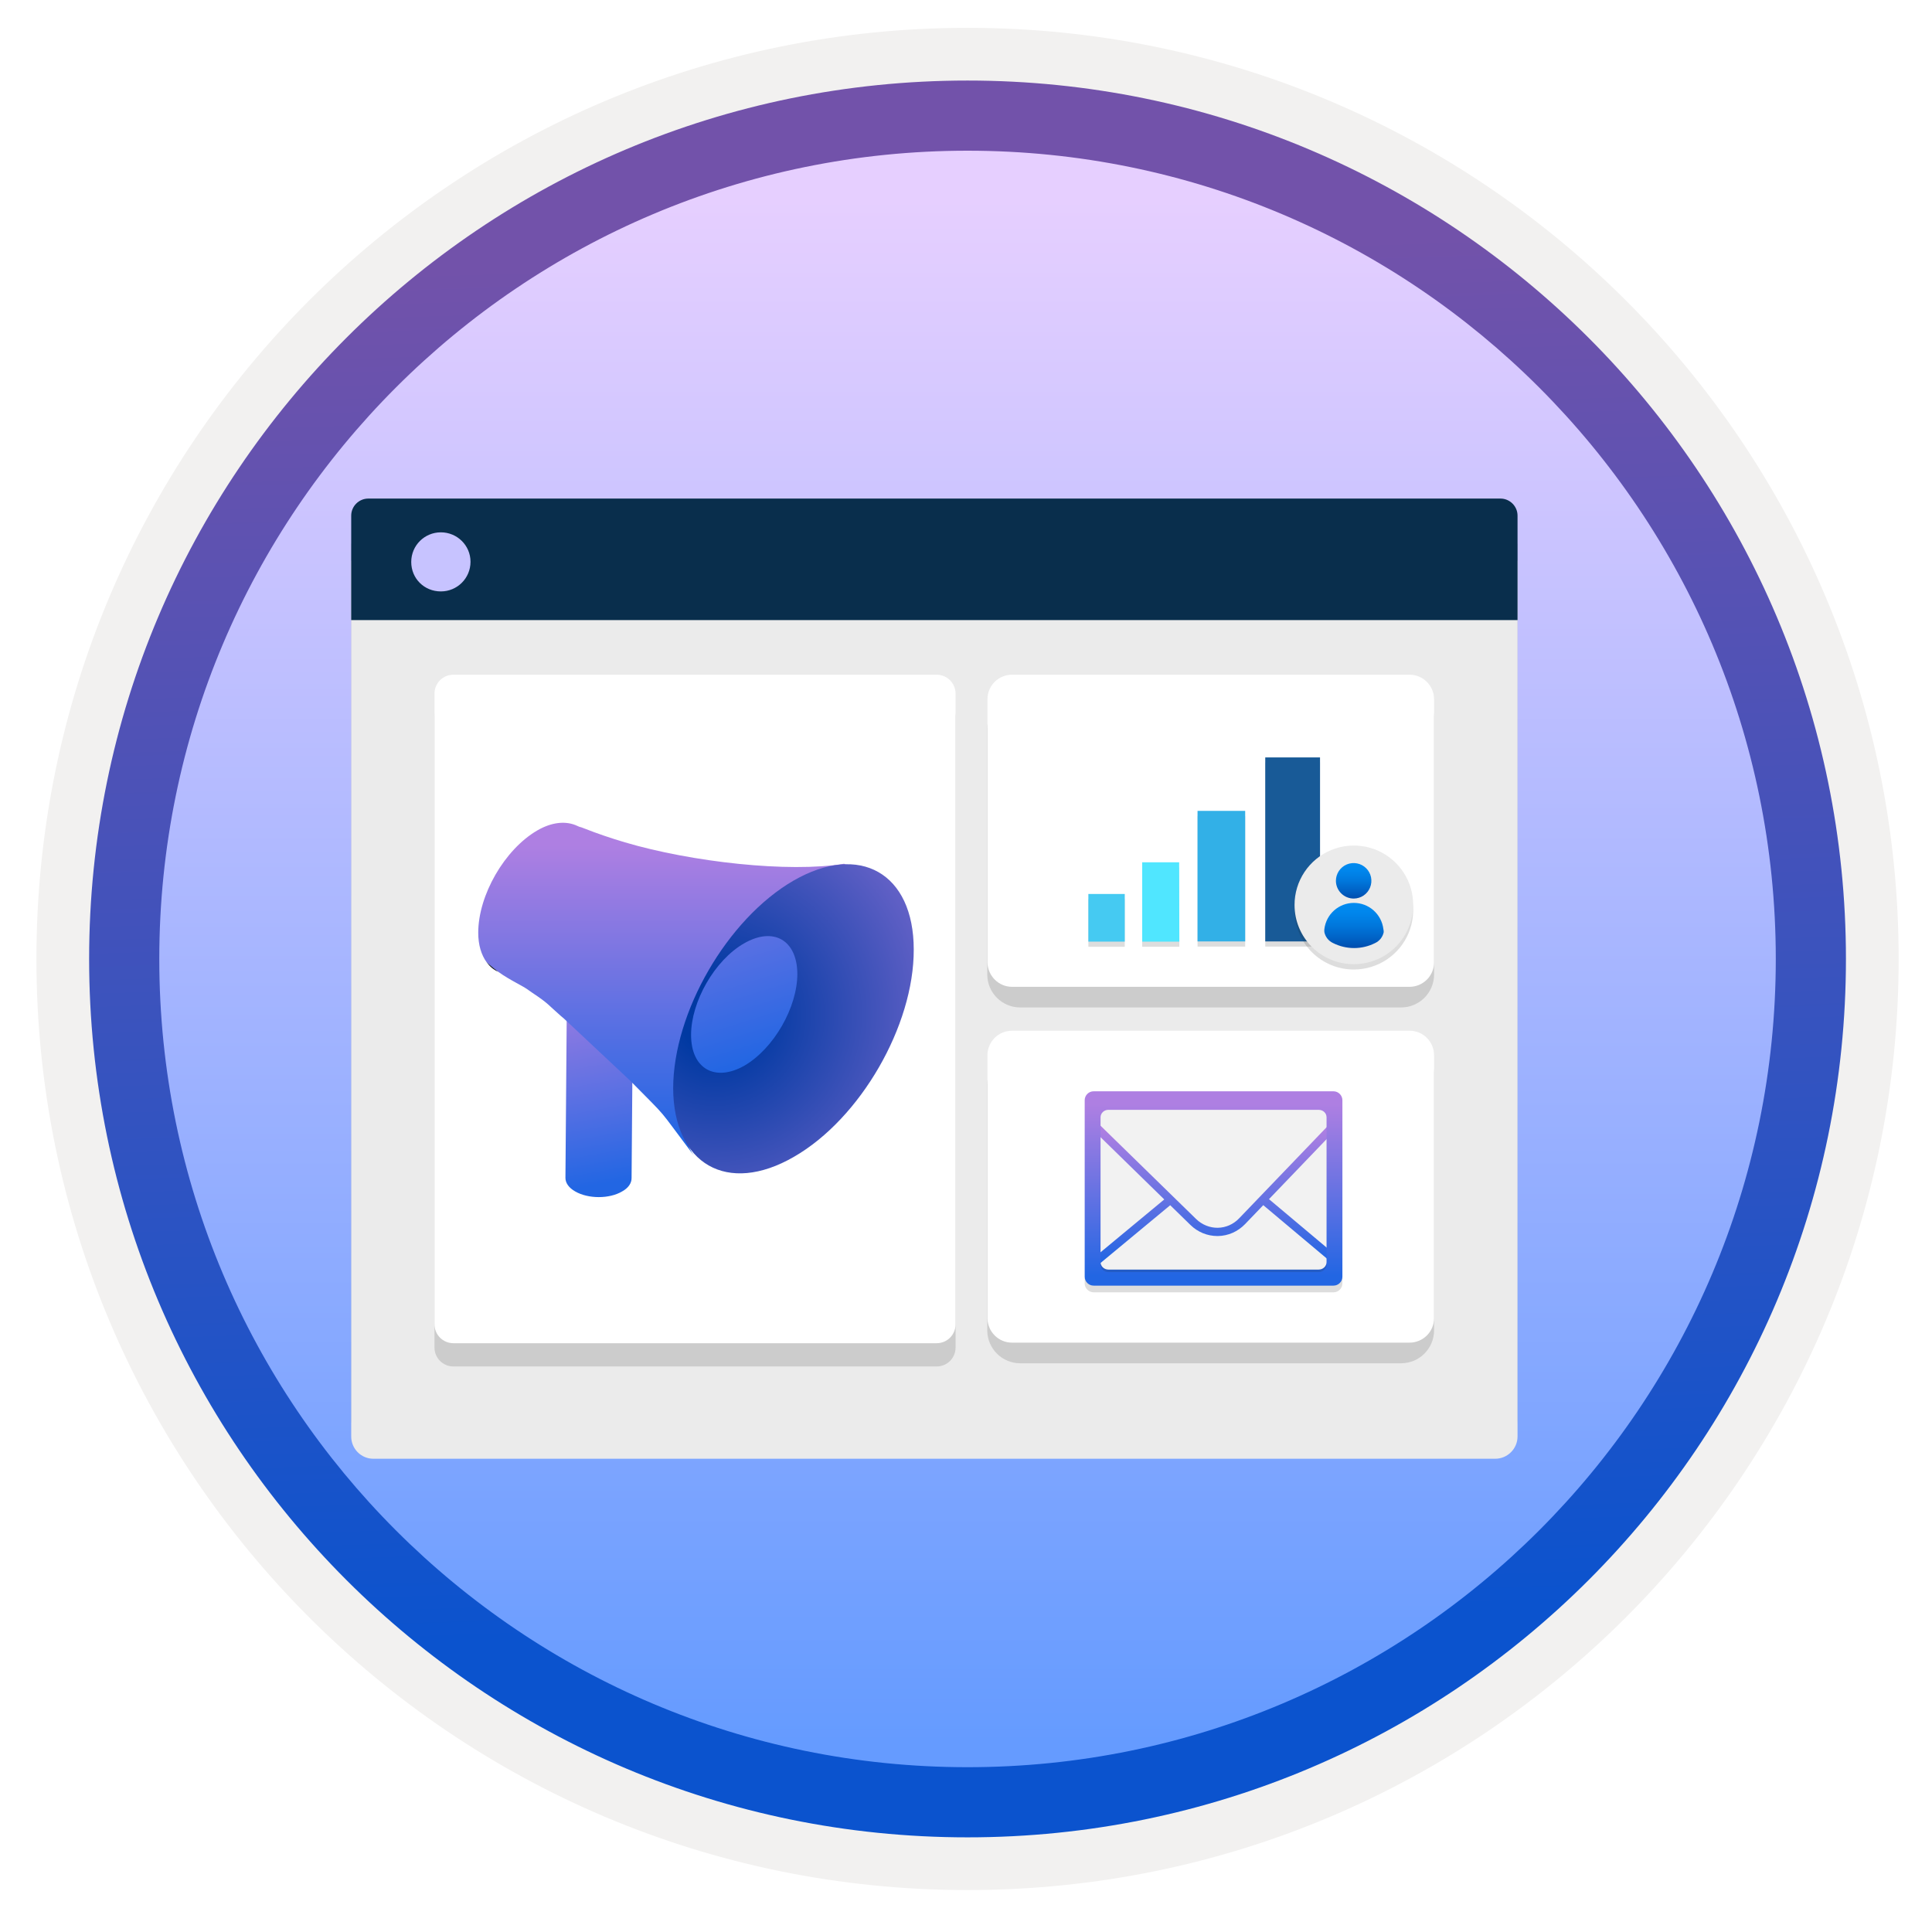<svg width="103" height="103" viewBox="0 0 103 103" fill="none" xmlns="http://www.w3.org/2000/svg">
<path d="M51.582 97.934C25.732 97.934 4.772 76.984 4.772 51.124C4.772 25.264 25.732 4.314 51.582 4.314C77.432 4.314 98.392 25.274 98.392 51.124C98.392 76.974 77.432 97.934 51.582 97.934Z" fill="url(#paint0_linear_823_36488)"/>
<path fill-rule="evenodd" clip-rule="evenodd" d="M97.482 51.124C97.482 76.474 76.932 97.024 51.582 97.024C26.232 97.024 5.682 76.474 5.682 51.124C5.682 25.774 26.232 5.224 51.582 5.224C76.932 5.224 97.482 25.774 97.482 51.124ZM51.582 1.484C79.002 1.484 101.222 23.704 101.222 51.124C101.222 78.544 78.992 100.764 51.582 100.764C24.162 100.764 1.942 78.534 1.942 51.124C1.942 23.704 24.162 1.484 51.582 1.484Z" fill="#F2F1F0"/>
<path fill-rule="evenodd" clip-rule="evenodd" d="M94.672 51.124C94.672 74.924 75.382 94.214 51.582 94.214C27.782 94.214 8.492 74.924 8.492 51.124C8.492 27.324 27.782 8.034 51.582 8.034C75.382 8.034 94.672 27.324 94.672 51.124ZM51.582 4.294C77.442 4.294 98.412 25.264 98.412 51.124C98.412 76.984 77.442 97.954 51.582 97.954C25.722 97.954 4.752 76.984 4.752 51.124C4.752 25.264 25.712 4.294 51.582 4.294Z" fill="url(#paint1_linear_823_36488)"/>
<path opacity="0.15" d="M19.904 76.862H79.714C80.364 76.862 80.904 76.332 80.904 75.672V28.982H18.724V75.672C18.724 76.332 19.254 76.862 19.904 76.862Z" fill="#1F1D20"/>
<g filter="url(#filter0_d_823_36488)">
<path d="M19.904 75.77H79.714C80.364 75.77 80.904 75.24 80.904 74.58V27.89H18.724V74.58C18.724 75.24 19.254 75.77 19.904 75.77Z" fill="#EBEBEB"/>
</g>
<path d="M18.724 33.06H80.904V27.49C80.904 26.99 80.494 26.58 79.994 26.58H19.634C19.134 26.58 18.724 26.99 18.724 27.49V33.06Z" fill="#092E4C"/>
<path d="M23.504 31.53C24.374 31.53 25.084 30.83 25.084 29.95C25.084 29.07 24.364 28.38 23.504 28.38C22.634 28.38 21.924 29.08 21.924 29.96C21.924 30.84 22.614 31.53 23.504 31.53Z" fill="#C7C3FF"/>
<path opacity="0.15" d="M49.934 37.21H24.174C23.614 37.21 23.164 37.66 23.164 38.22V71.84C23.164 72.4 23.614 72.85 24.174 72.85H49.934C50.494 72.85 50.944 72.4 50.944 71.84V38.21C50.934 37.66 50.484 37.21 49.934 37.21Z" fill="#1F1D20"/>
<path d="M49.934 35.97H24.174C23.614 35.97 23.164 36.42 23.164 36.98V70.6C23.164 71.16 23.614 71.61 24.174 71.61H49.934C50.494 71.61 50.944 71.16 50.944 70.6V36.97C50.934 36.41 50.484 35.97 49.934 35.97Z" fill="white"/>
<path opacity="0.15" d="M75.274 37.07H54.394C53.424 37.07 52.634 37.85 52.634 38.83V51.95C52.634 52.92 53.414 53.71 54.394 53.71H74.694C75.664 53.71 76.454 52.93 76.454 51.95V38.24C76.444 37.58 75.914 37.07 75.274 37.07Z" fill="#1F1D20"/>
<path d="M53.954 52.61H75.144C75.864 52.61 76.454 52.03 76.454 51.3V37.28C76.454 36.56 75.874 35.97 75.144 35.97H53.954C53.234 35.97 52.644 36.55 52.644 37.28V51.3C52.654 52.02 53.234 52.61 53.954 52.61Z" fill="white"/>
<path opacity="0.15" d="M75.274 56.04H54.394C53.424 56.04 52.634 56.82 52.634 57.8V70.92C52.634 71.89 53.414 72.68 54.394 72.68H74.694C75.664 72.68 76.454 71.9 76.454 70.92V57.21C76.444 56.56 75.914 56.04 75.274 56.04Z" fill="#1F1D20"/>
<path d="M53.954 71.58H75.144C75.864 71.58 76.454 71 76.454 70.27V56.26C76.454 55.54 75.874 54.95 75.144 54.95H53.954C53.234 54.95 52.644 55.53 52.644 56.26V70.28C52.654 71 53.234 71.58 53.954 71.58Z" fill="white"/>
<path opacity="0.15" d="M59.964 47.935H58.024V50.475H59.964V47.935Z" fill="#1F1D20"/>
<path opacity="0.15" d="M62.864 46.245H60.894V50.475H62.874L62.864 46.245Z" fill="#1F1D20"/>
<path opacity="0.15" d="M66.384 43.505H63.844V50.465H66.384V43.505V43.505Z" fill="#1F1D20"/>
<path opacity="0.15" d="M70.374 40.654H67.454V50.465H70.374V40.654Z" fill="#1F1D20"/>
<path d="M59.964 47.66H58.024V50.2H59.964V47.66Z" fill="#45CAF2"/>
<path d="M62.864 45.97H60.894V50.2H62.874L62.864 45.97Z" fill="#50E6FF"/>
<path d="M66.384 43.23H63.844V50.19H66.384V43.23V43.23Z" fill="#32B0E7"/>
<path d="M70.374 40.38H67.454V50.19H70.374V40.38Z" fill="#185A97"/>
<path d="M33.764 51.05L33.671 62.813C33.671 63.075 33.502 63.336 33.163 63.521C32.486 63.921 31.362 63.921 30.669 63.521C30.315 63.321 30.145 63.059 30.145 62.797L30.238 51.034C30.238 51.296 30.407 51.558 30.761 51.758C31.454 52.158 32.563 52.158 33.256 51.758C33.594 51.558 33.764 51.311 33.764 51.05Z" fill="url(#paint2_linear_823_36488)"/>
<path d="M33.241 50.328C33.934 50.728 33.934 51.375 33.256 51.775C32.579 52.175 31.455 52.175 30.762 51.775C30.069 51.375 30.069 50.728 30.746 50.328C31.424 49.928 32.548 49.928 33.241 50.328Z" fill="#0078D4"/>
<path d="M45.019 46.047C42.047 46.54 36.859 45.955 33.317 44.908C32.594 44.693 31.855 44.446 31.116 44.154C31.038 44.123 30.962 44.092 30.884 44.077C30.808 44.046 30.746 44.015 30.669 43.984C30.115 43.769 29.406 43.83 28.637 44.277C26.897 45.293 25.496 47.726 25.496 49.727C25.496 50.389 25.665 50.913 25.942 51.298C26.142 51.498 26.342 51.652 26.558 51.806C27.22 52.283 27.867 52.545 28.206 52.807L28.359 52.914C29.283 53.53 29.191 53.546 29.915 54.177C29.991 54.239 30.069 54.3 30.145 54.377L33.594 57.611C35.735 59.782 34.965 58.919 36.859 61.429L36.997 61.598L36.889 61.444C36.073 60.151 37.074 58.288 40.646 52.329C43.71 47.233 45.542 47.495 46.205 46.617C46.328 46.432 44.896 46.094 45.019 46.047Z" fill="url(#paint3_linear_823_36488)"/>
<path d="M42.293 46.955C45.835 44.907 48.714 46.555 48.714 50.62C48.729 54.684 45.865 59.642 42.324 61.675C38.783 63.722 35.904 62.075 35.888 58.01C35.904 53.961 38.767 49.003 42.293 46.955Z" fill="url(#paint4_radial_823_36488)"/>
<path d="M25.942 51.297C26.112 51.528 26.312 51.698 26.558 51.805C26.358 51.651 26.143 51.482 25.942 51.297Z" fill="#070D15"/>
<path d="M39.661 50.298C41.231 49.389 42.494 50.113 42.509 51.914C42.509 53.716 41.247 55.902 39.692 56.81C38.121 57.704 36.843 56.98 36.843 55.178C36.843 53.392 38.106 51.191 39.661 50.298Z" fill="url(#paint5_linear_823_36488)"/>
<path d="M70.625 58.925H58.769C58.526 58.925 58.329 59.113 58.329 59.342V67.51C58.329 67.739 58.526 67.926 58.769 67.926H70.625C70.868 67.926 71.065 67.739 71.065 67.51V59.345C71.065 59.113 70.865 58.925 70.625 58.925Z" fill="#F2F2F2"/>
<path d="M71.452 59.972L71.135 59.667L66.063 64.951C65.757 65.271 65.353 65.45 64.921 65.456C64.505 65.462 64.085 65.297 63.768 64.989L58.564 59.908L58.259 60.222L62.07 63.945L57.962 67.351L58.244 67.688L62.387 64.253L63.466 65.306C63.856 65.687 64.367 65.896 64.901 65.896C64.913 65.896 64.924 65.896 64.933 65.896C65.482 65.887 65.995 65.658 66.382 65.256L67.348 64.25L70.789 67.14L71.071 66.802L67.653 63.93L71.452 59.972Z" fill="url(#paint6_linear_823_36488)"/>
<path d="M71.091 58.18H58.303C58.042 58.18 57.828 58.394 57.828 58.655V68.067C57.828 68.328 58.042 68.542 58.303 68.542H71.091C71.353 68.542 71.567 68.328 71.567 68.067V58.655C71.564 58.394 71.353 58.18 71.091 58.18ZM70.722 67.289C70.722 67.506 70.534 67.685 70.305 67.685H59.089C58.86 67.685 58.673 67.506 58.673 67.289V59.564C58.673 59.347 58.86 59.168 59.089 59.168H70.305C70.534 59.168 70.722 59.344 70.722 59.564V67.289V67.289Z" fill="url(#paint7_linear_823_36488)"/>
<path opacity="0.15" d="M71.091 68.542H58.303C58.042 68.542 57.828 68.328 57.828 68.067V68.422C57.828 68.68 58.042 68.894 58.303 68.897H71.091C71.353 68.897 71.567 68.683 71.567 68.422V68.067C71.564 68.328 71.353 68.542 71.091 68.542Z" fill="#1F1D20"/>
<path opacity="0.15" d="M70.305 67.686H59.089C58.86 67.686 58.672 67.507 58.672 67.29V67.422C58.672 67.639 58.86 67.818 59.089 67.818H70.305C70.534 67.818 70.722 67.639 70.722 67.422V67.29C70.722 67.51 70.534 67.686 70.305 67.686Z" fill="#1F1D20"/>
<path opacity="0.15" d="M72.178 51.687C72.804 51.687 73.415 51.502 73.935 51.154C74.455 50.807 74.861 50.313 75.1 49.735C75.339 49.157 75.401 48.521 75.279 47.908C75.157 47.294 74.856 46.731 74.414 46.289C73.972 45.846 73.409 45.545 72.795 45.423C72.182 45.301 71.546 45.364 70.968 45.603C70.39 45.842 69.896 46.248 69.549 46.768C69.201 47.288 69.016 47.899 69.016 48.525C69.015 48.94 69.096 49.352 69.255 49.736C69.413 50.12 69.647 50.469 69.94 50.763C70.234 51.056 70.583 51.289 70.967 51.448C71.351 51.607 71.763 51.688 72.178 51.687V51.687Z" fill="#1F1D20"/>
<path d="M72.178 51.403C72.804 51.403 73.415 51.218 73.935 50.87C74.456 50.522 74.861 50.028 75.1 49.449C75.34 48.871 75.402 48.235 75.279 47.621C75.157 47.008 74.855 46.444 74.412 46.002C73.969 45.56 73.405 45.26 72.791 45.138C72.177 45.017 71.542 45.08 70.964 45.32C70.386 45.561 69.893 45.967 69.546 46.488C69.199 47.008 69.014 47.621 69.016 48.246C69.015 48.662 69.096 49.073 69.255 49.457C69.413 49.84 69.647 50.189 69.94 50.482C70.234 50.776 70.583 51.008 70.967 51.166C71.351 51.324 71.763 51.404 72.178 51.403V51.403Z" fill="#EBEBEB"/>
<path d="M73.751 49.529C73.704 49.144 73.518 48.791 73.228 48.534C72.939 48.278 72.566 48.136 72.178 48.136C71.791 48.136 71.418 48.278 71.128 48.534C70.838 48.791 70.653 49.144 70.606 49.529C70.6 49.584 70.6 49.641 70.606 49.697C70.633 49.823 70.689 49.941 70.769 50.042C70.85 50.143 70.953 50.223 71.07 50.277C71.418 50.452 71.801 50.543 72.19 50.543C72.579 50.543 72.963 50.452 73.31 50.277C73.427 50.223 73.528 50.142 73.608 50.042C73.688 49.941 73.743 49.823 73.769 49.697C73.771 49.64 73.765 49.584 73.751 49.529V49.529Z" fill="url(#paint8_linear_823_36488)"/>
<path d="M72.178 47.904C72.365 47.902 72.547 47.844 72.701 47.739C72.855 47.634 72.974 47.485 73.043 47.312C73.113 47.139 73.13 46.949 73.093 46.767C73.055 46.584 72.964 46.416 72.831 46.285C72.698 46.154 72.53 46.065 72.347 46.03C72.164 45.994 71.974 46.014 71.802 46.085C71.63 46.157 71.483 46.279 71.379 46.434C71.276 46.589 71.221 46.772 71.221 46.958C71.221 47.083 71.247 47.207 71.295 47.322C71.344 47.437 71.414 47.541 71.503 47.629C71.592 47.717 71.697 47.787 71.813 47.834C71.929 47.881 72.053 47.905 72.178 47.904Z" fill="url(#paint9_linear_823_36488)"/>
<defs>
<filter id="filter0_d_823_36488" x="14.724" y="25.89" width="70.18" height="55.88" filterUnits="userSpaceOnUse" color-interpolation-filters="sRGB">
<feFlood flood-opacity="0" result="BackgroundImageFix"/>
<feColorMatrix in="SourceAlpha" type="matrix" values="0 0 0 0 0 0 0 0 0 0 0 0 0 0 0 0 0 0 127 0" result="hardAlpha"/>
<feOffset dy="2"/>
<feGaussianBlur stdDeviation="2"/>
<feComposite in2="hardAlpha" operator="out"/>
<feColorMatrix type="matrix" values="0 0 0 0 0 0 0 0 0 0 0 0 0 0 0 0 0 0 0.25 0"/>
<feBlend mode="normal" in2="BackgroundImageFix" result="effect1_dropShadow_823_36488"/>
<feBlend mode="normal" in="SourceGraphic" in2="effect1_dropShadow_823_36488" result="shape"/>
</filter>
<linearGradient id="paint0_linear_823_36488" x1="51.582" y1="92.955" x2="51.582" y2="10.584" gradientUnits="userSpaceOnUse">
<stop stop-color="#659BFF"/>
<stop offset="1" stop-color="#E6CFFF"/>
</linearGradient>
<linearGradient id="paint1_linear_823_36488" x1="63.1" y1="86.237" x2="60.707" y2="13.148" gradientUnits="userSpaceOnUse">
<stop stop-color="#0B53CE"/>
<stop offset="1" stop-color="#7252AA"/>
</linearGradient>
<linearGradient id="paint2_linear_823_36488" x1="31.956" y1="63.16" x2="29.914" y2="51.676" gradientUnits="userSpaceOnUse">
<stop stop-color="#2266E3"/>
<stop offset="1" stop-color="#AE7FE2"/>
</linearGradient>
<linearGradient id="paint3_linear_823_36488" x1="35.86" y1="60.681" x2="35.86" y2="45.057" gradientUnits="userSpaceOnUse">
<stop stop-color="#2266E3"/>
<stop offset="1" stop-color="#AE7FE2"/>
</linearGradient>
<radialGradient id="paint4_radial_823_36488" cx="0" cy="0" r="1" gradientUnits="userSpaceOnUse" gradientTransform="translate(38.228 54.203) rotate(-49.036) scale(19.379 19.119)">
<stop offset="0.099" stop-color="#0039A2"/>
<stop offset="1" stop-color="#AE7FE2"/>
</radialGradient>
<linearGradient id="paint5_linear_823_36488" x1="39.678" y1="56.816" x2="34.902" y2="41.499" gradientUnits="userSpaceOnUse">
<stop stop-color="#2266E3"/>
<stop offset="1" stop-color="#AE7FE2"/>
</linearGradient>
<linearGradient id="paint6_linear_823_36488" x1="64.711" y1="67.273" x2="64.711" y2="60.207" gradientUnits="userSpaceOnUse">
<stop stop-color="#2266E3"/>
<stop offset="1" stop-color="#AE7FE2"/>
</linearGradient>
<linearGradient id="paint7_linear_823_36488" x1="64.701" y1="68.006" x2="64.701" y2="58.877" gradientUnits="userSpaceOnUse">
<stop stop-color="#2266E3"/>
<stop offset="1" stop-color="#AE7FE2"/>
</linearGradient>
<linearGradient id="paint8_linear_823_36488" x1="72.185" y1="48.136" x2="72.185" y2="50.543" gradientUnits="userSpaceOnUse">
<stop stop-color="#008BF1"/>
<stop offset="0.22" stop-color="#0086EC"/>
<stop offset="0.49" stop-color="#0078DD"/>
<stop offset="0.79" stop-color="#0061C4"/>
<stop offset="1" stop-color="#004DAE"/>
</linearGradient>
<linearGradient id="paint9_linear_823_36488" x1="72.166" y1="46.013" x2="72.166" y2="47.904" gradientUnits="userSpaceOnUse">
<stop stop-color="#008BF1"/>
<stop offset="0.22" stop-color="#0086EC"/>
<stop offset="0.49" stop-color="#0078DD"/>
<stop offset="0.79" stop-color="#0061C4"/>
<stop offset="1" stop-color="#004DAE"/>
</linearGradient>
</defs>
</svg>
